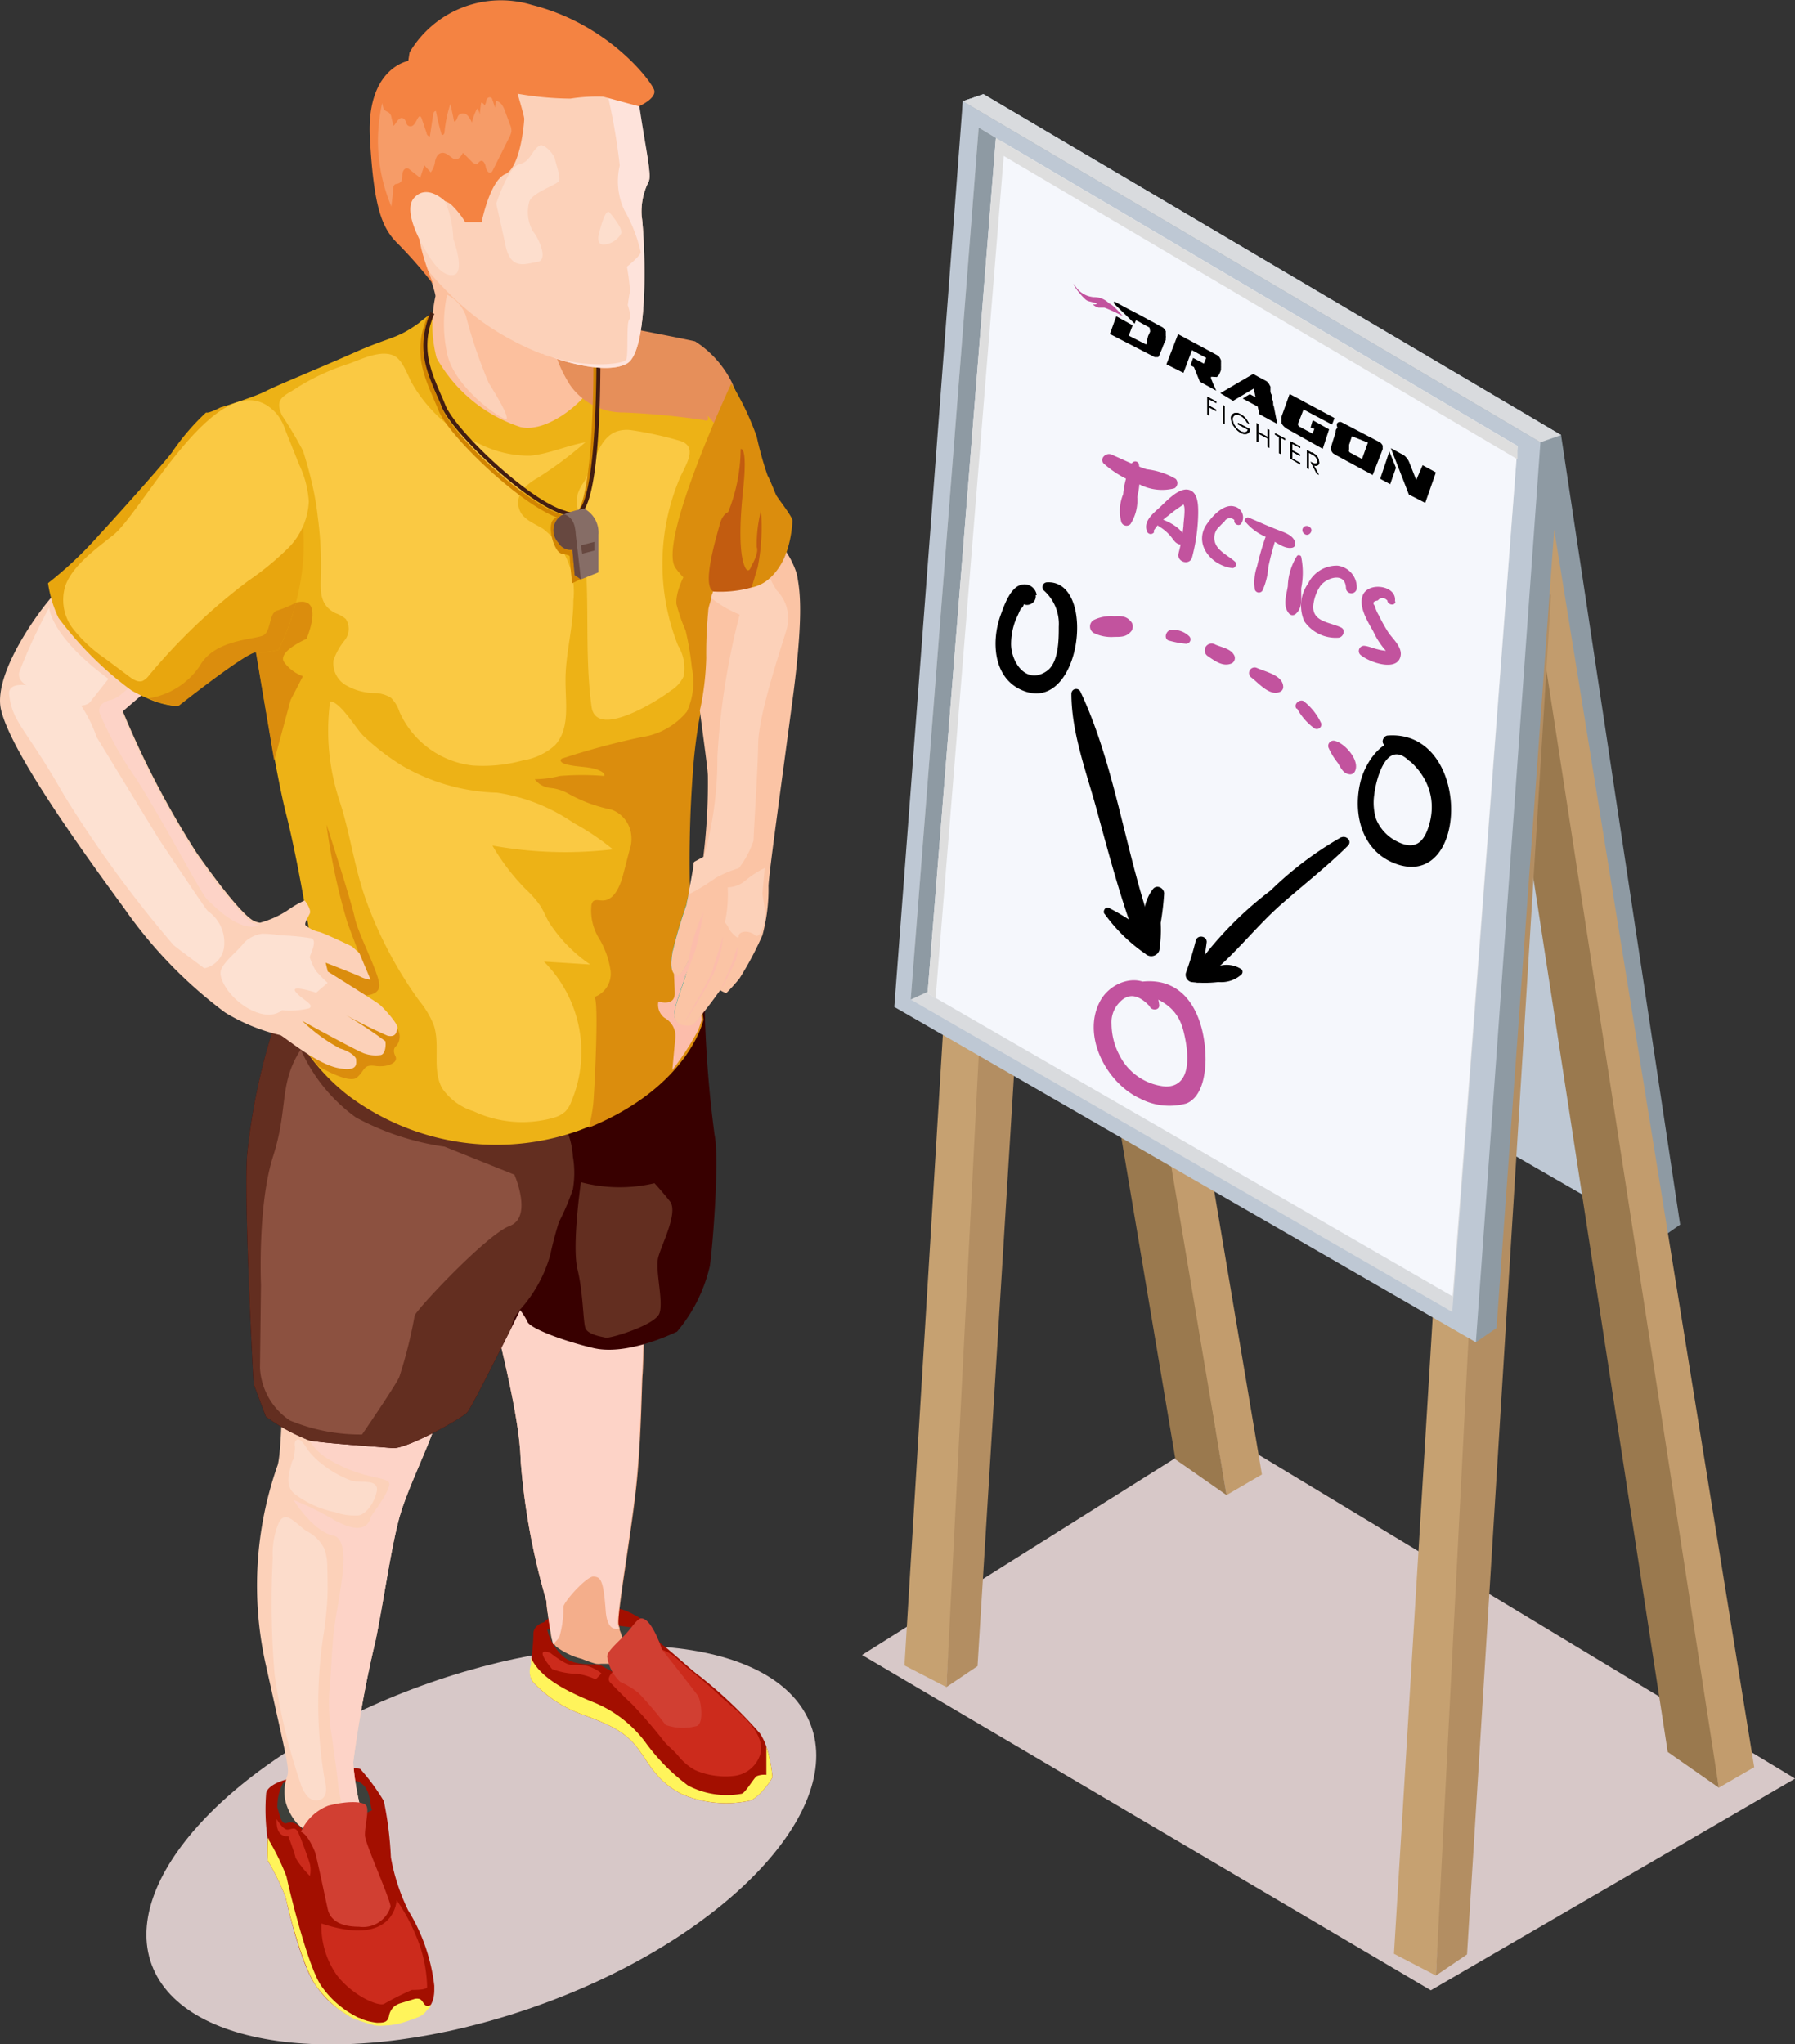 <svg xmlns="http://www.w3.org/2000/svg" viewBox="0 0 109.57 124.8"><rect x="0" y="0" width="109.57" height="124.8" fill="#333333" stroke="none"/><defs><style>.cls-1{isolation:isolate;}.cls-2{fill:#d7c8c8;}.cls-3{fill:#a30f00;}.cls-4{fill:#fff45b;}.cls-5{fill:#cc2b1c;}.cls-6{fill:#3d403b;}.cls-7{fill:#f4ae8b;}.cls-8{fill:#fcd1b9;}.cls-9{fill:#fdd3c7;}.cls-18,.cls-20,.cls-22,.cls-9{mix-blend-mode:multiply;}.cls-10{fill:#fcdccb;}.cls-11{fill:#380000;}.cls-12{fill:#632e20;}.cls-13{fill:#edb216;}.cls-14{fill:#fac943;}.cls-15{fill:#d18400;}.cls-16{fill:#db8d0d;}.cls-17{fill:#fcc09e;}.cls-18{fill:#e68f5a;}.cls-19{fill:#431d11;}.cls-20{fill:#fcbdab;}.cls-21{fill:#fde1d2;}.cls-22{fill:#fee3db;}.cls-23{fill:#f48342;}.cls-24{fill:#f69c68;}.cls-25{fill:#fddbc8;}.cls-26{fill:#e8a60e;}.cls-27{fill:#c25c10;}.cls-28{fill:#8c5140;}.cls-29{fill:#fddecd;}.cls-30{fill:#00a695;}.cls-31{fill:#fbc4a5;}.cls-32{fill:#d13f32;}.cls-33{fill:#8e9aa3;}.cls-34{fill:#bec8d4;}.cls-35{fill:#d7e2f0;}.cls-36{fill:#8fa7b5;}.cls-37{fill:#dedede;}.cls-38{fill:#c29c6d;}.cls-39{fill:#9a794e;}.cls-40{fill:#c6a171;}.cls-41{fill:#b38e62;}.cls-42{fill:#d9dbde;}.cls-43{fill:#f5f7fc;}.cls-44{fill:#c2539e;}.cls-45{fill:#866d66;}.cls-46{fill:#674840;}</style></defs><g class="cls-1"><g id="Layer_1" data-name="Layer 1"><path class="cls-2" d="M9.36,120.19c2.28,5.27,13.08,6.15,24.14,2s18.18-11.84,15.9-17.11-13.08-6.15-24.14-2S7.09,114.92,9.36,120.19Z"></path><path class="cls-3" d="M16.35,113.59a16.07,16.07,0,0,1,1.09,2.23c.12.65,1,4.33,1.89,5.46a5.79,5.79,0,0,0,2.24,1.91h0a3.74,3.74,0,0,0,2,.3c1.85-.2,2.93-.59,2.94-2,0-.09,0-.18,0-.27a11.24,11.24,0,0,0-1.6-4.61,12.25,12.25,0,0,1-1.05-3.22,21.42,21.42,0,0,0-.43-3.44A12.7,12.7,0,0,0,22,108c-.25-.25-4.15.54-4.15.54s-1.42.26-1.6.9a12.53,12.53,0,0,0,.08,2.77A9.38,9.38,0,0,0,16.35,113.59Z"></path><path class="cls-4" d="M21.56,123.22l-.22-.12c-.25-.16-.51-.31-.74-.49a7.28,7.28,0,0,1-1.27-1.33c-.85-1.13-1.77-4.81-1.89-5.46a16.07,16.07,0,0,0-1.09-2.23,9.38,9.38,0,0,1,0-1.36v0h.06a.87.87,0,0,0,0,.1,14.63,14.63,0,0,1,1.08,2.23c.13.65,1.31,5.58,2.15,6.71a5.86,5.86,0,0,0,2.26,1.91c.05,0,.19.08.24.1l.28.09a4,4,0,0,0,.58.11c.39,0,.65,0,.74-.39a1,1,0,0,1,.36-.63,1.21,1.21,0,0,1,.38-.18l.79-.24a.56.56,0,0,1,.36,0c.19.09.24.4.45.42a.44.44,0,0,0,.22-.07c0,.15-.17.24-.25.34a1.2,1.2,0,0,1-.6.44c-.27.1-.55.21-.83.29a4.17,4.17,0,0,1-1.12.19,2.91,2.91,0,0,1-.59,0A13.49,13.49,0,0,1,21.56,123.22Z"></path><path class="cls-5" d="M16.89,111.05s.4.69.69.64.44-.14.59.11.7,1.8.75,2a1.73,1.73,0,0,1,0,.72,5.45,5.45,0,0,1-.88-1.11c0-.15-.44-1.32-.44-1.32S16.82,112.25,16.89,111.05Z"></path><path class="cls-5" d="M19.62,117.42a5.2,5.2,0,0,0,.93,3.14c1,1.3,2.53,1.92,2.88,1.78a17.09,17.09,0,0,1,1.71-.86c.2,0,.92,0,.93-.18a8.33,8.33,0,0,0-.7-3.18A10.85,10.85,0,0,0,24.21,116S24.11,118.92,19.62,117.42Z"></path><path class="cls-6" d="M17.28,108.84a3.13,3.13,0,0,0-.35,1.5c.14.48.21.81.39.93s.19-.09.59,0a1.11,1.11,0,0,1,.63.55s4.33-1.18,4.17-1.35,0-1.38-.89-1.73A8.1,8.1,0,0,0,17.28,108.84Z"></path><path class="cls-3" d="M32.51,102.65a7.62,7.62,0,0,0,3,2c1.5.55,2.59,1,3.36,2s1.16,2.05,2.74,2.87a6.87,6.87,0,0,0,4.08.42c.58-.08,1.45-1.32,1.46-1.47a8.17,8.17,0,0,0-.37-1.84h0a3.38,3.38,0,0,0-.39-.81,27.54,27.54,0,0,0-3.73-3.54c-.27-.16-2-1.75-2.23-1.87s-.7-1.11-.93-1.35a7.48,7.48,0,0,0-1.29-.73s-3.09-1.13-5,.7c0,0-.66.16-.65.72,0,.35-.06,1-.11,1.46,0,.26,0,.44,0,.44A1.15,1.15,0,0,0,32.51,102.65Z"></path><path class="cls-6" d="M33.4,99.49a3.24,3.24,0,0,0,1,1.65c.8.67,2,.35,2.29.53l.71.39a13,13,0,0,0,1.7-1.18c.17-.24-.21-1.49-.21-1.49l-2.53-.32Z"></path><path class="cls-4" d="M32.51,102.65a7.62,7.62,0,0,0,3,2c1.5.55,2.59,1,3.36,2s1.16,2.05,2.74,2.87a6.87,6.87,0,0,0,4.08.42c.58-.08,1.45-1.32,1.46-1.47a8.17,8.17,0,0,0-.37-1.84v1.72a1.18,1.18,0,0,0-.59.08c-.18.12-.68,1-.91,1.07A5.08,5.08,0,0,1,42,109a12.24,12.24,0,0,1-2.64-2.69,7.42,7.42,0,0,0-3-2.34c-1.63-.66-3.38-1.49-3.95-2.78h0c0,.26,0,.44,0,.44A1.15,1.15,0,0,0,32.51,102.65Z"></path><path class="cls-5" d="M37.29,102.75s.64.68,1.28,1.27a30,30,0,0,1,2,2.33c.27.3.58.53.84.85a3.48,3.48,0,0,0,1,.85,4.38,4.38,0,0,0,1.43.37,3.89,3.89,0,0,0,.9,0,1.9,1.9,0,0,0,1.69-1.4c.28-1.42-1.58-2.64-2.44-3.46-.6-.57-1.23-1.1-1.88-1.61s-.95-1-1.77-1.27a2.24,2.24,0,0,0-1.65.43C38.41,101.32,36.69,102.25,37.29,102.75Z"></path><path class="cls-5" d="M33.6,100.91s.89.71,1.25.72a4.24,4.24,0,0,1,1,.07,2.44,2.44,0,0,1,.86.45,4,4,0,0,1-.35.37,3.91,3.91,0,0,0-1.13-.34,4.4,4.4,0,0,1-1.53-.29C33.62,101.79,32.51,100.5,33.6,100.91Z"></path><path class="cls-7" d="M29.28,76.47c.24,1.94,2.43,9.17,2.5,12.67a41.39,41.39,0,0,0,1.57,8.58c0,.39.09.78.14,1.17s.09.57.14.86a1.19,1.19,0,0,0,.32.77,4.38,4.38,0,0,0,1.57.75,7.33,7.33,0,0,0,.86.3,1,1,0,0,0,.3,0c.16,0,.32,0,.47,0a1,1,0,0,0,.53-.11.69.69,0,0,0,.38-.52,2.92,2.92,0,0,0-.23-1.42.5.5,0,0,1,0-.13,1.16,1.16,0,0,1-.07-.24c-.1-.58.79-5.62,1.09-8.46s.33-6.32.38-6.81.16-5.34.16-5.34a26.86,26.86,0,0,0-2-6.12A3.7,3.7,0,0,0,36.2,71c-1.93-1.19-6.68,4.25-6.91,5.07A1.27,1.27,0,0,0,29.28,76.47Z"></path><path class="cls-8" d="M16.21,101.56c1.36,6.1,1.44,6.35,1.34,6.82a2.87,2.87,0,0,0-.13,1.55c.17.75,1,2.38,2.36,1.75a10.51,10.51,0,0,0,1.08-.59,8.75,8.75,0,0,0,1.12-.84,16.43,16.43,0,0,1-.42-2.66,74,74,0,0,1,1.37-7.46c.46-2.22.89-5.35,1.41-7.35s2.23-5.23,2.33-6.31a50.38,50.38,0,0,0-.5-5.21c-.22-1.72-.42-3.18-.42-3.18L17.3,80.19s0,8.53-.38,9.33A22.1,22.1,0,0,0,16.21,101.56Z"></path><path class="cls-9" d="M29.28,76.47c.24,1.94,2.43,9.17,2.5,12.67a41.39,41.39,0,0,0,1.57,8.58,25.55,25.55,0,0,0,.41,2.67l.37-.41a6.15,6.15,0,0,0,.26-1.88c0-.3,1.43-1.9,1.85-1.86s.59.18.73,2.05c.07,1.08.48,1.22.82,1.13a1.16,1.16,0,0,1-.07-.24c-.1-.58.79-5.62,1.09-8.46s.33-6.32.38-6.81.16-5.34.16-5.34a26.86,26.86,0,0,0-2-6.12C35.05,71.48,31.61,72.79,29.28,76.47Z"></path><path class="cls-9" d="M20.42,92.8a18.25,18.25,0,0,0-2.5-1.23s1.16,1.89,2.41,2.17.3,3.77.06,5.76c-.15,1.25-.16,2.53-.29,3.8a12.51,12.51,0,0,0,.18,2.86c.12.93.27,1.86.36,2.79,0,.29.46,2,.22,2.14a8.75,8.75,0,0,0,1.12-.84,16.43,16.43,0,0,1-.42-2.66,74,74,0,0,1,1.37-7.46c.46-2.22.89-5.35,1.41-7.35s2.23-5.23,2.33-6.31a50.38,50.38,0,0,0-.5-5.21c-.51-.57-.85-.92-.85-.92l-7.14,2.94s-.62,4.19,1.69,5.68,4,1.1,3.89,1.7-1,1.69-1.1,1.91S22.38,93.88,20.42,92.8Z"></path><path class="cls-10" d="M20,97c0,.78-.09,1.56-.18,2.35a27.65,27.65,0,0,0,0,9.3c.1.4.18.91-.16,1.16a.71.71,0,0,1-.87-.13,2.1,2.1,0,0,1-.45-.83,35.27,35.27,0,0,1-1.58-6.66,52.39,52.39,0,0,1-.11-7.09A4.89,4.89,0,0,1,17,93c.08-.16.19-.34.38-.38.35-.09,1,.66,1.36.86a2.4,2.4,0,0,1,1.07,1.09,3.38,3.38,0,0,1,.17,1.1Q20,96.31,20,97Z"></path><path class="cls-11" d="M15.08,70.54c-.19,3.21.4,13.94.4,13.94l.75,2a11.8,11.8,0,0,0,2.65,1.45c.87.18,4.24.39,5.08.47s4.27-1.83,4.56-2.18,1.83-3.44,2.69-5.15l.54-1.09a3.47,3.47,0,0,1,.45.72c.19.38,2,1.11,4,1.59s4.7-.8,5.13-1a9.57,9.57,0,0,0,2-4c.19-1.28.59-6.58.29-8A72,72,0,0,1,43,60.73s-24.61-1.68-25.42-.22a11.55,11.55,0,0,0-.49,1.09A38.07,38.07,0,0,0,15.08,70.54Z"></path><path class="cls-12" d="M35.46,72.17s-.56,3.87-.21,5.31.34,3.16.48,3.58,1,.54,1.25.6,3-.76,3.27-1.48-.27-2.63-.07-3.42,1.25-2.75.71-3.43-.94-1.1-.94-1.1A9.26,9.26,0,0,1,35.46,72.17Z"></path><path class="cls-10" d="M17.91,89.08a3.66,3.66,0,0,0,.1-.75.63.63,0,0,1,0-.31c.25-.49.69.38.82.54a4.46,4.46,0,0,0,.85.83,6.36,6.36,0,0,0,1.78,1c.5.16,1.73-.15,1.53.69-.11.52-.53,1.3-1.09,1.43a3.64,3.64,0,0,1-1.46-.2,6.08,6.08,0,0,1-2.43-1.09c-.65-.51-.37-1.3-.18-2Z"></path><path class="cls-12" d="M15.08,70.54c-.19,3.21.4,13.94.4,13.94l.75,2a11.8,11.8,0,0,0,2.65,1.45c.87.18,4.24.39,5.08.47s4.27-1.83,4.56-2.18,1.83-3.44,2.69-5.15a2.29,2.29,0,0,1,.54-1.13,8.32,8.32,0,0,0,1.84-3.34,20.9,20.9,0,0,1,.53-2,14.76,14.76,0,0,0,.85-2,5.9,5.9,0,0,0,0-2,4.91,4.91,0,0,0-.5-1.88A4.66,4.66,0,0,0,32,67L22,62.86a17.55,17.55,0,0,0-2.64-.92,17.41,17.41,0,0,0-2.28-.34A38.07,38.07,0,0,0,15.08,70.54Z"></path><path class="cls-8" d="M33.79,25.49s-.26-1.37-.07-1.66a3.87,3.87,0,0,0,.1-1.45l-.21-1.95,3-.39-.16,1.75-.15,1.46A3.27,3.27,0,0,1,33.79,25.49Z"></path><path class="cls-13" d="M13.49,24.87l1.77,12.47s1.4,9.17,2.19,12.29,1.46,7.43,1.46,7.43-1.39,4.89-1.06,5.7a12.28,12.28,0,0,0,3.41,4.12A15.07,15.07,0,0,0,35.38,69l.46-.18c6.16-2.53,7-6.59,7-6.59s-.6-4.39-.78-6.52a73.53,73.53,0,0,1,.15-8.8A30.91,30.91,0,0,1,42.86,43a19.07,19.07,0,0,0,.34-2.92,27,27,0,0,1,.11-2.84c.26-1.41.76-2.71,1-4.11,0-.22.06-.46.08-.69.18-2,.85-4,.88-6h0a6.25,6.25,0,0,0,0-1s0,0,0,0a1.5,1.5,0,0,0,0-.2,5.48,5.48,0,0,0-.55-1.76,6.28,6.28,0,0,0-2.27-2.56c-.37-.1-4.46-.89-4.46-.89l-3.55-.47-7-.94a5.64,5.64,0,0,0-1.87,1.1c-1.38,1-1.7.81-3.93,1.8s-4.73,2-5.4,2.35S13.49,24.87,13.49,24.87Z"></path><path class="cls-14" d="M35.62,29.46a2.64,2.64,0,0,0-.36.71,2.92,2.92,0,0,0,.1,1.34c.83,3.8.22,7.78.75,11.64.28,2,4.06-.38,4.85-1a2,2,0,0,0,.77-.86,2.66,2.66,0,0,0-.34-1.88,13.48,13.48,0,0,1,.08-10.16c.3-.75,1.25-2,0-2.35a21.87,21.87,0,0,0-3-.65C36.54,26.08,36.44,28.16,35.62,29.46Z"></path><path class="cls-14" d="M19.14,29.93c-.17-.81-.39-1.61-.64-2.4a23.07,23.07,0,0,0-1.28-2.16c-.52-1.11.19-1.2,1-1.76a13.92,13.92,0,0,1,3.09-1.41c.77-.28,2.05-.92,2.83-.43.46.28.76,1.17,1,1.61a8.87,8.87,0,0,0,4.2,3.75,6.72,6.72,0,0,0,3,.69c1.11-.09,2.27-.62,3.39-.82a22.85,22.85,0,0,1-2.92,2.18c-.67.37-1.44,1.06-1.1,1.94.22.6.91.83,1.45,1.17A4.88,4.88,0,0,1,35,36.66c0,1.66-.5,3.29-.48,4.94,0,1.36.28,2.91-.65,3.9a3.81,3.81,0,0,1-1.95.92,9.19,9.19,0,0,1-3.08.31,5.58,5.58,0,0,1-4.45-3.26,2.18,2.18,0,0,0-.52-.87,1.92,1.92,0,0,0-1.06-.29,3.61,3.61,0,0,1-1.71-.49,1.54,1.54,0,0,1-.74-1.52,4,4,0,0,1,.68-1.21,1.12,1.12,0,0,0,.07-1.3,1.84,1.84,0,0,0-.61-.35c-1-.48-.94-1.35-.91-2.3a22.37,22.37,0,0,0-.19-3.57C19.34,31,19.25,30.47,19.14,29.93Z"></path><path class="cls-15" d="M34.29,31.58a.5.5,0,0,0-.64.4c-.14.55.23,1.74.64,1.82s.5.11.49.2.13,1.6.16,1.6,1-.5,1-.5Z"></path><path class="cls-16" d="M19.93,50.33a37.86,37.86,0,0,0,1.28,6c.73,2,1.17,3,1.17,3l-2.24-1.19a1.1,1.1,0,0,0-.95.32c-.34.41.71,2,1,2.6S18,60.89,18,60.89s-1.22,1.14-.59,1.68a21.32,21.32,0,0,1,2,2.5s1.89,1.15,2.39.7.37-.8,1.1-.7,1.45-.18,1.23-.61.06-.61.06-.61a.88.88,0,0,0,.09-1,15.1,15.1,0,0,0-2.39-2.08s1.21.13,1.26-.57-1.25-3.06-1.5-4.2S19.93,50.33,19.93,50.33Z"></path><path class="cls-17" d="M36.61,19.44s-.26,3-.36,3.81-2.65,3.24-4.48,2.82a9.14,9.14,0,0,1-5.12-4.22,8.08,8.08,0,0,1-.07-3.77c0-.28-.79-2.51-.79-2.51s-3.1-5.89.49-5.24,5.12-.17,6.91,2.4A39.25,39.25,0,0,1,36.61,19.44Z"></path><path class="cls-8" d="M.06,43.32C.64,45.8,4.6,51.38,7.59,55.46a27.63,27.63,0,0,0,6.15,6.35,11.39,11.39,0,0,0,3.37,1.38c.19.06,2.14,1.71,3.48,2s1.14-.33,1.15-.5-.37-.51-1-.69a10.43,10.43,0,0,1-2.29-1.68c.2.11,3.49,1.92,3.82,2a2.07,2.07,0,0,0,.92.09c.34,0,.38-.64.33-.85a27.33,27.33,0,0,0-3.12-2,32.19,32.19,0,0,0,3.26,1.67c.54.11.54-.26.6-.48s-.83-1.22-1.11-1.44-3.14-2-3.14-2l-.13-.54s1.94.75,2.15.87a2,2,0,0,0,.59.17l-.68-1.62-.45-.41s-1.61-.78-2-.89a1.82,1.82,0,0,1-.84-.41c-.08-.12.14-.46.26-.71s-.31-.8-.31-.8a5.89,5.89,0,0,0-1.07.62,6,6,0,0,1-1.66.74h0a1.3,1.3,0,0,1-.42-.14c-.23-.12-1.09-.78-3.43-4.1a54.9,54.9,0,0,1-4.56-8.76L10,41.27l1-.87S4,35.87,3.62,36-.51,40.83.06,43.32Z"></path><path class="cls-9" d="M6.09,43.55a20.92,20.92,0,0,0,2.17,3.91c1.83,2.85,4,7.12,4.43,7.5s1.94,2,3.15,1.52a1.3,1.3,0,0,1-.42-.14c-.23-.12-1.09-.78-3.43-4.1a54.9,54.9,0,0,1-4.56-8.76L10,41.27l-1.08-.64s-1.24,1.89-2.16,2.1S6.09,43.55,6.09,43.55Z"></path><path class="cls-16" d="M18.71,39s-1.82.79-1.36,1.43a2.45,2.45,0,0,0,1.14.85l-.75,1.45-1,3.71-1.31-7.74a20.92,20.92,0,0,1,2.62-1.91C19.87,36.32,18.71,39,18.71,39Z"></path><path class="cls-18" d="M34.78,23.48a3.93,3.93,0,0,0,3.3,1.7,45.57,45.57,0,0,1,4.91.47c.58.16-.19-.76.58.16s-.08,2.39.06,3.18a14.93,14.93,0,0,0,.82,2.31s-.07-3.52.37-4a1.54,1.54,0,0,0,.45-.9h0s.14-.12,0-1c0,0,0,0,0,0a18.35,18.35,0,0,0-.57-2,6.28,6.28,0,0,0-2.27-2.56c-.37-.1-4.46-.89-4.46-.89l-3.55-.47C33.61,20.25,33.54,21.47,34.78,23.48Z"></path><path class="cls-15" d="M34.74,31.74a1.86,1.86,0,0,1-.49-.07c-2.25-.63-6.82-5-7.46-6.57l-.28-.66c-.67-1.56-1.31-3-.42-5.13l.24.1c-.85,2-.27,3.36.41,4.93.09.22.19.44.28.67.62,1.51,5.1,5.8,7.3,6.41a.91.91,0,0,0,.78,0c1.08-.8,1.17-7.94,1.11-10.62h.25c0,.39.2,9.78-1.21,10.82A.81.81,0,0,1,34.74,31.74Z"></path><path class="cls-19" d="M34.93,31.5a1.85,1.85,0,0,1-.49-.08c-2.26-.63-6.83-5-7.47-6.56-.09-.23-.18-.45-.28-.66-.67-1.56-1.3-3-.41-5.14l.23.1c-.85,2-.27,3.36.41,4.94.1.21.19.44.28.66.63,1.52,5.1,5.81,7.3,6.42a.91.91,0,0,0,.78,0c1.08-.81,1.17-7.94,1.11-10.62h.25c0,.4.2,9.78-1.21,10.83A.8.8,0,0,1,34.93,31.5Z"></path><path class="cls-14" d="M20.15,42.82c.61,0,1.59,1.66,2,2.07a14.27,14.27,0,0,0,2.39,1.85,12.19,12.19,0,0,0,5.8,1.65A11.15,11.15,0,0,1,35,50.23a15.63,15.63,0,0,1,2.41,1.62,24.85,24.85,0,0,1-7.35-.23,13.24,13.24,0,0,0,2,2.63,6.57,6.57,0,0,1,.89,1c.21.31.35.67.53,1a9,9,0,0,0,2.55,2.63l-2.83-.18a7.8,7.8,0,0,1,1.67,8.56,1.68,1.68,0,0,1-.37.6,1.75,1.75,0,0,1-.59.34,7,7,0,0,1-5-.36A3.62,3.62,0,0,1,27,66.45c-.65-1.14-.11-2.62-.52-3.86a5.54,5.54,0,0,0-.9-1.51,24.94,24.94,0,0,1-3.19-6c-.77-2.08-1-4.2-1.7-6.3A13.63,13.63,0,0,1,20.15,42.82Z"></path><path class="cls-16" d="M38.54,51.08a2,2,0,0,1-.11.81L38,53.54c-.2.67-.57,1.47-1.26,1.43-.18,0-.39-.07-.53.05a.48.48,0,0,0-.11.24,3.26,3.26,0,0,0,.45,2,5.22,5.22,0,0,1,.72,2,1.51,1.51,0,0,1-1,1.61c.32,0,0,6-.06,6.54s-.16,1-.27,1.43c6.16-2.53,7-6.59,7-6.59s-.6-4.39-.78-6.52a73.53,73.53,0,0,1,.15-8.8A30.91,30.91,0,0,1,42.86,43a19.07,19.07,0,0,0,.34-2.92,27,27,0,0,1,.11-2.84c.26-1.41.76-2.71,1-4.11-.19-.37-.35-.79-.73-.71-.22,0-.36.26-.48.45-.59,1-1.89,2.78-1.81,4a10.38,10.38,0,0,0,.56,1.62,17.19,17.19,0,0,1,.38,2.26,4.32,4.32,0,0,1-.3,2.69A4.39,4.39,0,0,1,39.16,45a46,46,0,0,0-4.8,1.29c-.06,0-.13.06-.14.12s.08.15.17.19c.75.28,1.65.13,2.3.49.11.06.24.16.19.28a16.35,16.35,0,0,0-2.71,0,6.55,6.55,0,0,1-1.53.2,1.38,1.38,0,0,0,.93.53,2.78,2.78,0,0,1,1.07.32,9,9,0,0,0,2.67,1A1.85,1.85,0,0,1,38.54,51.08Z"></path><path class="cls-20" d="M41.05,58.08s.12,1.66.14,2.53-1,.53-1,.53a1,1,0,0,0,.38,1,1.28,1.28,0,0,1,.64,1.37c-.07.72-.17,1.81-.17,1.81a17.48,17.48,0,0,0,1.59-2.45l.21-.62-.41-3.11S45,51.23,41.05,58.08Z"></path><path class="cls-21" d="M16,57a6.62,6.62,0,0,1,1.11.1,13.63,13.63,0,0,1,1.91.18c.37.17-.1,1-.11,1.16a4.24,4.24,0,0,0,.36.81A8.08,8.08,0,0,0,20,60l-.7.6s-1.63-.53-1.25-.05,1.18.77.83,1a5,5,0,0,1-1.67.12s-.59.61-1.85,0-2.06-1.9-1.87-2.45,1.09-1.22,1.38-1.64A1.9,1.9,0,0,1,16,57Z"></path><path class="cls-21" d="M6.62,41.44,5.48,42.88s-.53.59-2.22-.21-2.18-1-2.09-1.63A33.43,33.43,0,0,1,3,37.09S3.07,38.84,6.62,41.44Z"></path><path class="cls-21" d="M.56,42.41c.2,1.74,1,2,3.36,6.15a72.28,72.28,0,0,0,6.67,9.13c.05.06,1.88,1.42,1.88,1.42a1.52,1.52,0,0,0,1.22-1.49,2.32,2.32,0,0,0-1-2c-.13-.1-3-4.41-3-4.41L5.9,45a8.54,8.54,0,0,0-1.06-2.09C4.17,42.46.4,41,.56,42.41Z"></path><path class="cls-8" d="M39.59,11.1a4,4,0,0,0-.42,2.11c.13.69.59,8.22-.93,9-.9.48-2.73.24-4.67-.45a3.29,3.29,0,0,1-.44-.16l-.08,0a17,17,0,0,1-3.42-1.82c-3-2.07-8.24-7.86-6.14-12.49s3.79-5.53,7.4-5.07a19.16,19.16,0,0,1,6,1.79l.34.19s1.44.16,1.8,2.57S39.8,10.7,39.59,11.1Z"></path><path class="cls-22" d="M39.59,11.1a4,4,0,0,0-.42,2.11c.13.69.59,8.22-.93,9-.9.48-2.73.24-4.67-.45,2.21.73,4.53.49,4.66.18s0-2.17.17-2.41-.08-.9-.08-.9.08-.62.14-.84a13.35,13.35,0,0,0-.19-1.51s.84-.66.84-.89a9.12,9.12,0,0,0-1-2.56,4.17,4.17,0,0,1-.28-2.73,37,37,0,0,0-1-5.35,5.14,5.14,0,0,1,.1-.76l.34.19s1.44.16,1.8,2.57S39.8,10.7,39.59,11.1Z"></path><path class="cls-22" d="M33.13,21.63l.44.16A3.29,3.29,0,0,1,33.13,21.63Z"></path><path class="cls-23" d="M31.59,5.72a19.47,19.47,0,0,0,3.23.3,10.4,10.4,0,0,1,2-.12L39,6.49s1.1-.48.93-1-2.75-4-7.46-5.19A6.48,6.48,0,0,0,25,3.2l-.08.52s-2.58.43-2.34,4.72.74,5.51,1.74,6.47a27.32,27.32,0,0,1,2.14,2.46s-1.38-3.17-.78-4.26,1.38-1,1.85-.63a5.37,5.37,0,0,1,.87,1.08l1,0s.5-2.52,1.44-2.93S32,7.46,32,7.26,31.59,5.72,31.59,5.72Z"></path><path class="cls-24" d="M23.07,8.75a10.71,10.71,0,0,1,.26-2.46c.08.36.05.41.37.56a.44.44,0,0,1,.19.3,4.58,4.58,0,0,0,.14.53c.15-.14.31-.57.57-.46s.11.47.45.49.44-.73.62-.59a.24.24,0,0,1,.07.12l.3.88c0,.1.1.21.2.2L26.44,7c0-.1.07-.23.17-.22a13,13,0,0,0,.33,1.37s0,.08.06.09.12-.07.13-.14a8.09,8.09,0,0,1,.36-1.76c.08.36.16.72.23,1.08.17,0,.17-.28.29-.4a.37.37,0,0,1,.5,0,1.2,1.2,0,0,1,.29.47,4.07,4.07,0,0,1,.32-.86.66.66,0,0,1,.17.39c0-.25.05-.5.08-.75a.21.21,0,0,1,.2.19.77.77,0,0,0,.12-.33c0-.11.15-.23.26-.18s.09.09.11.15a3.68,3.68,0,0,1,.15.47l.08-.41c.31.06.46.39.56.68s.19.5.28.76a.93.93,0,0,1,.09.4,1.12,1.12,0,0,1-.14.4l-1,2a.27.27,0,0,1-.09.12c-.16.11-.31-.15-.34-.34s-.18-.45-.34-.34-.09.12-.15.16-.26,0-.36-.13l-.54-.54c-.1.18-.23.39-.44.4s-.48-.39-.78-.4-.42.26-.48.5a1.36,1.36,0,0,1-.27.69l-.39-.43c-.08.26-.17.52-.25.77l-.63-.5a.4.4,0,0,0-.17-.09c-.18,0-.28.2-.29.38s0,.4-.15.5-.24.05-.32.12a.38.38,0,0,0-.1.27c0,.36-.07.72-.1,1.07A10.49,10.49,0,0,1,23.07,8.75Z"></path><path class="cls-25" d="M27.16,12.28s-1.1-1.11-1.9-.18.9,3.49.9,3.49.74,1.33,1.51,1.2,0-2.2,0-2.2A6.31,6.31,0,0,0,27.16,12.28Z"></path><path class="cls-26" d="M2.93,35.6a7.45,7.45,0,0,0,.64,2.12A21.39,21.39,0,0,0,8,42.13a8.71,8.71,0,0,0,1,.5h0a5.3,5.3,0,0,0,1.54.45l.31,0s4.15-3.29,4.72-3.26A5,5,0,0,0,17,39.67a14.3,14.3,0,0,0,1.06-2.87,14.31,14.31,0,0,0,.47-3A17,17,0,0,0,17,26.19a3.59,3.59,0,0,0-3.54-1.32s-.71.38-.88.31a14.06,14.06,0,0,0-2.06,2.4c-.08.18-2.73,3.19-4.5,5.11A23.52,23.52,0,0,1,2.93,35.6Z"></path><path class="cls-14" d="M4,35.73c.46-1.24,1.92-2.27,2.93-3.08,1.84-1.49,6.65-11,9.93-7.42a3,3,0,0,1,.55,1l.85,2.13a6.15,6.15,0,0,1,.59,2.25,4.29,4.29,0,0,1-1.24,2.83,17.48,17.48,0,0,1-2.43,2,36.08,36.08,0,0,0-6.1,5.81,1.07,1.07,0,0,1-.38.32c-.29.1-.59-.1-.84-.29L6.4,40.19a8.76,8.76,0,0,1-2-1.88A2.89,2.89,0,0,1,4,35.73Z"></path><path class="cls-16" d="M9.07,42.63h0a5.3,5.3,0,0,0,1.54.45l.31,0s4.15-3.29,4.72-3.26A5,5,0,0,0,17,39.67a14.3,14.3,0,0,0,1.06-2.87,8.82,8.82,0,0,1-1.09.46c-.57.09-.4,1.22-.87,1.51s-3,.22-3.91,1.89A4.65,4.65,0,0,1,9.07,42.63Z"></path><path class="cls-16" d="M44.64,23.41a17,17,0,0,1,1.55,3.24,21.17,21.17,0,0,0,.67,2.4c.08.09.44,1,.51,1.16s1,1.32,1,1.57-.16,3.58-2.45,4.12-3.54.34-4.68-1.22S44.64,23.41,44.64,23.41Z"></path><path class="cls-27" d="M45.21,27.42s.44-.28.15,2.48-.15,4.08.09,4.66.41,0,.41,0,.48-.78.33-1.17a8.53,8.53,0,0,1,.26-2.22,12.5,12.5,0,0,1-.2,3.46l-.37,1.23s-1.58.6-2.33.25.21-3.42.38-4.08.52-.77.52-.77A10.47,10.47,0,0,0,45.21,27.42Z"></path><path class="cls-28" d="M18.36,64.07a10.28,10.28,0,0,0,3.37,4.15A16.19,16.19,0,0,0,27.14,70l4.26,1.71s1.14,2.59-.29,3.13-5.77,5.19-5.8,5.48a28.07,28.07,0,0,1-.94,3.75c-.28.6-2.27,3.5-2.27,3.5a11.22,11.22,0,0,1-4.41-.86,4.13,4.13,0,0,1-1.82-3.18l.06-5.09s-.21-4.89.74-7.85S17,66.17,18.36,64.07Z"></path><path class="cls-8" d="M28.44,19.28a28.47,28.47,0,0,0,1.4,4.11c.52.83,1.21,2,1.08,2.18s-3.19-1.84-3.63-4a8.45,8.45,0,0,1,0-3.58A2.36,2.36,0,0,1,28.44,19.28Z"></path><path class="cls-29" d="M32.94,8.89c.27-.15.87.52.93.81s.37,1.12.25,1.35-1.65.72-1.81,1.26a2.38,2.38,0,0,0,.22,1.81c.3.33,1,1.76.27,1.87s-1.61.54-1.94-1-.57-2.56-.57-2.56.74-2.27,1.42-2.41S32.46,9.15,32.94,8.89Z"></path><path class="cls-29" d="M37.23,13s.86,1,.68,1.27a1.32,1.32,0,0,1-1.06.66c-.48,0-.3-.61-.3-.61S36.94,12.58,37.23,13Z"></path><path class="cls-30" d="M42.81,61.93a2.39,2.39,0,0,1-.58.61,1.07,1.07,0,0,1-.51,0,.61.61,0,0,1-.55-.73c.06-.67.66-2,.77-2.63l.12-.66s-.47,1.05-.68,1-.54-.16-.33-1.42a27.85,27.85,0,0,1,.86-2.92c0-.13.07-.34.11-.56,0,.42,0,.8,0,1.11C42.23,57.52,42.68,60.91,42.81,61.93Z"></path><path class="cls-31" d="M48.43,42.33c-.69,5.25-1.5,11-1.52,11.76a10.81,10.81,0,0,1-.37,3,19.69,19.69,0,0,1-1.4,2.64,11,11,0,0,1-.81.9,2.57,2.57,0,0,1-.37-.18s-.63.89-1.15,1.52a2.39,2.39,0,0,1-.58.61,1.07,1.07,0,0,1-.51,0,.61.61,0,0,1-.55-.73c.06-.67.66-2,.77-2.63l.12-.66s-.47,1.05-.68,1-.54-.16-.33-1.42a27.85,27.85,0,0,1,.86-2.92c0-.13.07-.33.1-.54h0v0c.13-.66.32-1.51.32-1.55s0-.48,0-.48h0a.93.93,0,0,0,.61-.33l0-.07a36.75,36.75,0,0,0,.27-4.88c0-.36-.26-2.19-.49-4l.06-.26a17.3,17.3,0,0,0,.33-2.93,26.86,26.86,0,0,1,.12-2.84c0-.23.09-.45.15-.67a4.18,4.18,0,0,1,.09-.41,7.08,7.08,0,0,0,2.34-.24A2.4,2.4,0,0,0,47,35.29a3.74,3.74,0,0,0,1-1.59,5.22,5.22,0,0,1,.65,1.38C48.78,35.9,49.1,37.08,48.43,42.33Z"></path><path class="cls-8" d="M48,38.47c-.33,1.13-1.69,5.1-1.72,6.94S46,50.75,46,51.31A5.86,5.86,0,0,1,45.1,53a7.06,7.06,0,0,0-1.44.61,12.6,12.6,0,0,1-1.64,1h0l.36-2h0l.61-.33,0-.07a21.93,21.93,0,0,0,.8-6,44.41,44.41,0,0,1,1.36-8.69,7,7,0,0,1-1.72-1,4.18,4.18,0,0,1,.09-.41,7.08,7.08,0,0,0,2.34-.24A2.4,2.4,0,0,0,47,35.29a6,6,0,0,0,.42.76A2.42,2.42,0,0,1,48,38.47Z"></path><path class="cls-20" d="M45,57.82s-.37,1.16-.54,1.51S44,60.41,44,60.41a16.71,16.71,0,0,0,.78-1.5A1.92,1.92,0,0,0,45,57.82Z"></path><path class="cls-20" d="M44.14,57.16a7.13,7.13,0,0,1-.61,2.34,30.71,30.71,0,0,1-1.81,3s1.61-2.73,1.74-3.17S44.14,57.16,44.14,57.16Z"></path><path class="cls-20" d="M42.94,55.68s-.22,1.29-.4,2a15.39,15.39,0,0,1-.76,2l.28-1.24A11.67,11.67,0,0,1,42.94,55.68Z"></path><path class="cls-8" d="M44.42,54.17a1.73,1.73,0,0,0,1.06-.4,5.68,5.68,0,0,1,1.2-.78l-.14,1.55s.12.84.18,1.14-.27,1.73-.63,1.41-1-.26-1,.06-.63-.43-.62-.5-.22-.34-.22-.34A8.21,8.21,0,0,0,44.42,54.17Z"></path><path class="cls-32" d="M37.07,101.17a2.6,2.6,0,0,0,.8,1.51,4.81,4.81,0,0,1,1.13.69,22.79,22.79,0,0,1,1.63,1.93,3.2,3.2,0,0,0,1.92.06c.44-.21.23-1.57.06-1.83s-2.2-2.83-2.2-2.83-.62-1.92-1.26-1.9c-.26,0-.59.58-1,1C37.62,100.35,37,100.87,37.07,101.17Z"></path><path class="cls-32" d="M18.37,111.83a3,3,0,0,1,1.67-1.6c1.1-.29,2.13-.29,2.32,0s-.12,1.32-.08,1.85,1.57,3.92,1.56,4.32a1.76,1.76,0,0,1-1.93,1.22c-1.3,0-1.78-.53-1.9-1.06s-.68-3.23-.79-3.52S18.73,111.94,18.37,111.83Z"></path><polygon class="cls-2" points="52.62 101.03 87.34 121.5 109.57 108.58 109.4 108.47 74.4 87.34 52.62 101.03"></polygon><polygon class="cls-33" points="102.56 74.76 95.29 26.56 60.03 5.75 58.77 6.18 67.77 53.81 101.3 75.64 102.56 74.76"></polygon><polygon class="cls-34" points="101.3 75.64 94.03 27 58.77 6.18 65.81 55.17 101.3 75.64"></polygon><polygon class="cls-35" points="94.03 27 95.29 26.56 60.03 5.75 58.77 6.18 94.03 27"></polygon><polygon class="cls-36" points="66.8 54.71 68.28 54.03 61.24 8.69 59.74 7.79 66.8 54.71"></polygon><polygon class="cls-37" points="67.84 54.34 68.32 54.62 61.27 9.52 92.63 28.04 92.63 27.23 60.79 8.43 67.84 54.34"></polygon><polygon class="cls-38" points="104.92 109.13 92.02 34.7 94.87 32.34 107.08 107.88 104.92 109.13"></polygon><polygon class="cls-38" points="74.87 91.27 61.97 16.83 64.62 16.3 77.03 90.01 74.87 91.27"></polygon><polygon class="cls-39" points="101.8 106.95 90.69 34.67 93.35 34.13 104.92 109.13 101.8 106.95"></polygon><polygon class="cls-39" points="71.75 89.09 59.81 18.09 62.47 17.55 74.87 91.27 71.75 89.09"></polygon><polygon class="cls-40" points="87.65 120.6 85.09 119.27 90.07 37.45 92.77 37.59 87.65 120.6"></polygon><polygon class="cls-40" points="57.77 102.99 55.21 101.67 60.19 19.84 62.89 19.99 57.77 102.99"></polygon><polygon class="cls-41" points="89.55 119.31 87.65 120.6 91.97 36.16 94.68 36.31 89.55 119.31"></polygon><polygon class="cls-41" points="59.67 101.71 57.77 102.99 62.09 18.56 64.79 18.7 59.67 101.71"></polygon><polygon class="cls-33" points="91.35 81.07 95.29 26.56 60.03 5.75 58.77 6.18 56.56 60.11 90.09 81.94 91.35 81.07"></polygon><polygon class="cls-34" points="90.09 81.94 94.03 27 58.77 6.18 54.59 61.47 90.09 81.94"></polygon><polygon class="cls-42" points="88.65 80.09 55.59 61.02 59.74 7.79 92.63 27.23 88.65 80.09"></polygon><polygon class="cls-42" points="94.03 27 95.29 26.56 60.03 5.75 58.77 6.18 94.03 27"></polygon><polygon class="cls-33" points="55.59 61.02 57.07 60.34 61.24 8.69 59.74 7.79 55.59 61.02"></polygon><polygon class="cls-43" points="88.67 79.14 56.62 60.64 60.79 8.43 92.63 27.23 88.67 79.14"></polygon><polygon class="cls-37" points="56.62 60.64 57.11 60.93 61.27 9.52 92.63 28.04 92.63 27.23 60.79 8.43 56.62 60.64"></polygon><path d="M63.28,36.33a.75.75,0,0,0-.94-.63c-.69.17-1.06,1.31-1.27,1.88-.56,1.57-.45,3.81,1.33,4.56C66,43.67,67,35.38,63.91,35.55a.29.29,0,0,0-.2.49,2.73,2.73,0,0,1,.92,2.22c0,.78,0,2.2-.74,2.71-1.21.83-2.13-.47-2.17-1.59A4.09,4.09,0,0,1,62,37.84l.3-.66c.25-.21.27-.41,0-.59.11.6,1,.34.92-.26Z"></path><path d="M86.55,45.83c-1.57-1.67-3.19.44-3.53,2-.46,2.06.22,4.38,2.49,5,4.21,1.09,4.22-8.27-.78-7.93-.29,0-.48.46-.17.61,1.94.85,3.32,2.61,2.68,4.84-.28.94-.76,1.65-2,1A2.64,2.64,0,0,1,84,50a3.35,3.35,0,0,1-.11-1.51c.06-.61.65-3.44,2.1-2.07a.38.38,0,0,0,.54-.54Z"></path><path class="cls-44" d="M70.76,61.34c-.24-2.12-2.76-1.8-3.61-.22-1.14,2.13.41,5,2.42,5.93a3.86,3.86,0,0,0,2.86.31c.94-.4,1.14-1.73,1.16-2.64,0-2.38-1-5.07-3.82-4.8a.35.35,0,0,0-.09.68c1.23.44,2.17.9,2.54,2.26.3,1.12.67,3.47-1.06,3.47a3.49,3.49,0,0,1-2.84-1.94,4.13,4.13,0,0,1-.47-1.89,1.72,1.72,0,0,1,.49-1.31c.53-.57,1.14-.5,1.83.23.1.3.64.27.59-.08Z"></path><path d="M65.4,42.35c0,2.48,1,5,1.63,7.4.7,2.56,1.39,5.14,2.32,7.63.26.7,1.38.4,1.12-.31-1.76-4.8-2.35-10.25-4.53-14.87a.29.29,0,0,0-.54.15Z"></path><path d="M67.42,55.78a10.21,10.21,0,0,0,2.5,2.45.52.52,0,0,0,.85-.22,8.46,8.46,0,0,0,.08-1.67,16,16,0,0,0,.21-1.8c0-.32-.43-.56-.67-.28a2.66,2.66,0,0,0-.56,1.55,17.71,17.71,0,0,1,0,1.93l.85-.23a13.4,13.4,0,0,0-3-2.09c-.21-.09-.37.19-.27.36Z"></path><path d="M81.87,51.11a21.2,21.2,0,0,0-4.31,3.25,22,22,0,0,0-4.8,5c-.2.33.21.79.54.55,1.79-1.26,3.2-3.19,4.86-4.66,1.36-1.2,2.82-2.33,4.11-3.61.29-.28-.07-.66-.4-.52Z"></path><path d="M73,57.39a19.67,19.67,0,0,1-.61,2,.46.46,0,0,0,.32.56,7.09,7.09,0,0,0,1.66,0,1.85,1.85,0,0,0,1.41-.46.23.23,0,0,0,0-.32,1.64,1.64,0,0,0-1.3-.22,13,13,0,0,1-1.65.1l.44.58a19,19,0,0,0,.39-2.13c0-.38-.57-.45-.66-.09Z"></path><path class="cls-44" d="M69.1,28.25a5.5,5.5,0,0,0-.54,1.92,2.66,2.66,0,0,0-.11,1.71A.34.34,0,0,0,69,32a2.68,2.68,0,0,0,.42-1.66,5.3,5.3,0,0,0,.1-2,.23.23,0,0,0-.42-.06Z"></path><path class="cls-44" d="M67.41,28.33a6.09,6.09,0,0,0,2.09,1.21,3,3,0,0,0,2.19.27.37.37,0,0,0,.07-.58A4.53,4.53,0,0,0,70,28.65c-.74-.24-1.44-.59-2.15-.9-.35-.15-.78.27-.45.58Z"></path><path class="cls-44" d="M70.41,32.42a3.42,3.42,0,0,1,.89-.93,7.47,7.47,0,0,1,.63-.48l.31-.21c.14-.08.14-.09,0,0,.15.19,0,1.06,0,1.3a10.56,10.56,0,0,1-.3,1.68c-.13.54.7.77.83.23a11.11,11.11,0,0,0,.37-2.69c0-.47,0-1.28-.58-1.42s-1.29.62-1.69,1-1.1.88-.86,1.52a.24.24,0,0,0,.44.06Z"></path><path class="cls-44" d="M70.74,32.13a2.82,2.82,0,0,1,.68.56c.19.21.27.43.53.53s.32-.1.34-.26c.06-.61-.89-1.09-1.36-1.26-.26-.1-.42.3-.19.43Z"></path><path class="cls-44" d="M75.79,31.92a.68.68,0,0,0-.44-1c-.62-.18-1.29.52-1.63,1-.93,1.22.18,2.61,1.51,2.76.19,0,.29-.26.16-.39-.39-.35-1-.62-1.2-1.11a.92.92,0,0,1,.27-1.06,2.23,2.23,0,0,1,.27-.26.38.38,0,0,1,.62-.11c-.06.25.31.43.44.18Z"></path><path class="cls-44" d="M76,31.83a3.37,3.37,0,0,0,1.4,1c.41.2,1,.73,1.5.6a.21.21,0,0,0,.16-.21c0-.52-.67-.72-1.08-.88-.6-.23-1.18-.5-1.78-.75a.19.19,0,0,0-.2.27Z"></path><path class="cls-44" d="M77.22,32.87a16.12,16.12,0,0,0-.48,1.68A3,3,0,0,0,76.6,36a.26.26,0,0,0,.46.06,4.13,4.13,0,0,0,.36-1.44c.11-.53.25-1.06.41-1.58s-.49-.55-.61-.17Z"></path><path class="cls-44" d="M79.17,33.94a3.68,3.68,0,0,0-.56,1.85c-.09.56-.33,1.22.09,1.68a.28.28,0,0,0,.4,0c.44-.38.31-1,.33-1.57a4.81,4.81,0,0,0,0-1.89c0-.1-.18-.17-.26-.07Z"></path><path class="cls-44" d="M79.92,32.16a.26.26,0,0,0-.32.41c.27.27.66-.22.32-.41Z"></path><path class="cls-44" d="M82.82,35.9a1.34,1.34,0,0,0-1.17-1.37,1.94,1.94,0,0,0-1.8,1.09,2.34,2.34,0,0,0-.23,2.31,2.32,2.32,0,0,0,2.06,1c.3,0,.51-.47.17-.63-.75-.35-1.88-.34-1.66-1.52a2.62,2.62,0,0,1,.4-1c.37-.52,1.53-.89,1.57.11a.33.33,0,0,0,.66,0Z"></path><path class="cls-44" d="M85.15,36.7c.14-1-1.78-1.23-2-.24-.18.67.37,1.54.68,2.09a4.62,4.62,0,0,0,.77,1.18c.23,0,.24,0,.05,0a2.53,2.53,0,0,1-.55-.09c-.27-.06-.5-.17-.77-.21a.32.32,0,0,0-.31.52c.46.45,2.32,1.13,2.48.06.08-.5-.46-1-.71-1.34a9.13,9.13,0,0,1-.62-1.1,2.26,2.26,0,0,1-.25-.58q-.23-.27.18-.33c.19-.21.38-.2.59,0,0,.25.45.37.49.07Z"></path><path class="cls-44" d="M66.76,38.64a2.42,2.42,0,0,0,1.25.24c.47,0,.77,0,1.07-.38a.5.5,0,0,0,0-.5c-.3-.4-.6-.4-1.07-.38a2.41,2.41,0,0,0-1.25.23.46.46,0,0,0,0,.79Z"></path><path class="cls-44" d="M71.41,39.12a5.4,5.4,0,0,0,1,.18.27.27,0,0,0,.19-.45,1.4,1.4,0,0,0-1-.4c-.44-.07-.63.61-.19.67Z"></path><path class="cls-44" d="M73.75,40.07c.44.3.92.66,1.45.42a.37.37,0,0,0,.13-.5c-.23-.41-.76-.46-1.16-.65a.42.42,0,0,0-.42.73Z"></path><path class="cls-44" d="M76.37,41.35c.47.35,1.16,1.21,1.81.86a.32.32,0,0,0,.15-.27c0-.72-1.1-.93-1.62-1.17a.34.34,0,0,0-.34.58Z"></path><path class="cls-44" d="M79.18,43.26a3.65,3.65,0,0,0,1.06,1.21.28.28,0,0,0,.41-.31,3.67,3.67,0,0,0-1-1.3c-.24-.27-.74.11-.51.4Z"></path><path class="cls-44" d="M81.09,45.63a4.14,4.14,0,0,0,.57.94c.18.28.31.63.67.69a.32.32,0,0,0,.36-.14c.38-.65-.59-1.75-1.2-1.89a.32.32,0,0,0-.4.4Z"></path><path class="cls-45" d="M36.53,32.65v2.29l-1.07.43-.38-.26-.14-1.55a.87.87,0,0,1-.86-.44,1.09,1.09,0,0,1,.2-1.66l.16-.07a6.38,6.38,0,0,1,1.22-.34A1.66,1.66,0,0,1,36.53,32.65Z"></path><path class="cls-46" d="M34.94,33.56a.87.87,0,0,1-.86-.44,1.09,1.09,0,0,1,.2-1.66l.16-.07C35.59,31.82,34.94,33.56,34.94,33.56Z"></path><polygon class="cls-46" points="35.1 32.23 35.46 35.37 35.08 35.11 34.94 33.56 35.1 32.23"></polygon><polygon class="cls-46" points="36.28 33.08 35.46 33.29 35.54 33.8 36.28 33.61 36.28 33.08"></polygon><path d="M73.81,24.38v.39l.42.23v.1l-.42-.23v.5l-.11-.06V24.22l.55.29v.1Z"></path><path d="M74.64,25.82v-1.1l.11.06v1.09Z"></path><path d="M76.31,26.2a.3.3,0,0,1-.19.28.48.48,0,0,1-.39-.06,1.26,1.26,0,0,1-.41-.39.87.87,0,0,1-.18-.49.3.3,0,0,1,.18-.31.45.45,0,0,1,.41.06,1,1,0,0,1,.44.44.37.37,0,0,1,.07.14l-.12-.07a1.18,1.18,0,0,0-.17-.24.87.87,0,0,0-.22-.17.39.39,0,0,0-.34-.05.26.26,0,0,0-.14.26.74.74,0,0,0,.15.41,1,1,0,0,0,.33.31.49.49,0,0,0,.28.06.19.19,0,0,0,.16-.15l-.6-.32v-.1Z"></path><path d="M77.38,27.28v-.51l-.57-.3V27l-.11-.06V25.83l.11.06v.48l.57.3v-.48l.11.06v1.09Z"></path><path d="M78.19,26.72v1l-.11-.05v-1l-.25-.13v-.1l.61.33v.1Z"></path><path d="M78.77,28V26.94l.6.32v.09l-.49-.26v.4l.47.25v.1l-.47-.26V28l.49.26v.1Z"></path><path d="M80.43,28.41a.25.25,0,0,1-.23,0l.31.58-.14-.08L80,28.19l.12.06.11.05c.12,0,.18,0,.18-.13a.41.41,0,0,0-.12-.28l-.1-.09-.11-.06-.19-.1v1l-.11-.06V27.48l.28.15.07,0,.06.05a.85.85,0,0,1,.14.1.58.58,0,0,1,.19.42A.18.18,0,0,1,80.43,28.41Z"></path><path d="M73.81,24.38v.39l.42.23v.1l-.42-.23v.5l-.11-.06V24.22l.55.29v.1Z"></path><path d="M74.64,25.82v-1.1l.11.06v1.09Z"></path><path d="M76.31,26.2a.3.3,0,0,1-.19.28.48.48,0,0,1-.39-.06,1.26,1.26,0,0,1-.41-.39.87.87,0,0,1-.18-.49.3.3,0,0,1,.18-.31.45.45,0,0,1,.41.06,1,1,0,0,1,.44.44.37.37,0,0,1,.07.14l-.12-.07a1.18,1.18,0,0,0-.17-.24.87.87,0,0,0-.22-.17.39.39,0,0,0-.34-.05.26.26,0,0,0-.14.26.74.74,0,0,0,.15.41,1,1,0,0,0,.33.31.49.49,0,0,0,.28.06.19.19,0,0,0,.16-.15l-.6-.32v-.1Z"></path><path d="M77.38,27.28v-.51l-.57-.3V27l-.11-.06V25.83l.11.06v.48l.57.3v-.48l.11.06v1.09Z"></path><path d="M78.19,26.72v1l-.11-.05v-1l-.25-.13v-.1l.61.33v.1Z"></path><path d="M78.77,28V26.94l.6.32v.09l-.49-.26v.4l.47.25v.1l-.47-.26V28l.49.26v.1Z"></path><path d="M80.43,28.41a.25.25,0,0,1-.23,0l.31.58-.14-.08L80,28.19l.12.06.11.05c.12,0,.18,0,.18-.13a.41.41,0,0,0-.12-.28l-.1-.09-.11-.06-.19-.1v1l-.11-.06V27.48l.28.15.07,0,.06.05a.85.85,0,0,1,.14.1.58.58,0,0,1,.19.42A.18.18,0,0,1,80.43,28.41Z"></path><path d="M67.75,20.39l.39-1.08,1,.55-.24.63,1,.51A.09.09,0,0,0,70,21l0,0,0,0,0-.09s0-.08,0-.13l.06-.15c0-.12.1-.25.15-.4s0,0,0,0l0,0L70.17,20l-.2-.11-.24-.13-.23-.13-.16-.08,0,0-.08.21L68,18.53l0-.05a.13.13,0,0,1,0-.06,0,0,0,0,1,0,0h.06l.14.08.33.18.47.25.54.28,1.45.79a.52.52,0,0,1,.1.11.86.86,0,0,1,.07.1.54.54,0,0,1,0,.11.88.88,0,0,1,0,.16.35.35,0,0,1,0,.15s0,0,0,.07,0,.09-.05.14a1,1,0,0,0-.07.18,1.67,1.67,0,0,0-.08.2l-.22.53,0,0,0,0s0,0,0,0a.1.1,0,0,1-.06.05s0,0-.08,0l-.06,0-.06,0Z"></path><path d="M71.2,22.24l.71-1.84,2.4,1.29a.28.28,0,0,1,.09.07.41.41,0,0,1,.07.11.38.38,0,0,1,.06.13.83.83,0,0,1,0,.15.25.25,0,0,1,0,.08.43.43,0,0,1,0,.11.56.56,0,0,1,0,.12s0,.09,0,.13a2.48,2.48,0,0,1-.13.3l-.11.12a.09.09,0,0,1-.07,0h-.08L74,23l-.08,0s0,0,0,0l0,.1a1.47,1.47,0,0,0,.06.14l.06.16c.06.13.13.28.2.45l-1-.55-.36-.89-.21-.11.16-.45.66.35.14-.35-.87-.47-.52,1.38Z"></path><path d="M74.49,24l2-1.17.8.43a.33.33,0,0,1,.11.1.38.38,0,0,1,.09.13l.06.11a.61.61,0,0,1,0,.12l0,.11c0,.07,0,.15.06.25s0,.22.07.35,0,.26.08.39c.06.31.13.67.21,1.06l-1.09-.59-.11-.47-.91-.49.23-.15.09-.05.07-.05.08,0,.31.17-.11-.53-1.26.75Z"></path><path d="M78.72,24.05l2.74,1.47-.15.4L79.57,25l-.33.85a.12.12,0,0,0,0,.1l.07.11.05,0,.1.06.13.07.15.08.38.2.11-.29L80,26.1l.13-.45,1,.56-.39,1.19L78.6,26.2a.91.91,0,0,1-.21-.15.87.87,0,0,1-.17-.22.73.73,0,0,1,0-.09.36.36,0,0,1,0-.11.34.34,0,0,1,0-.1.19.19,0,0,1,0-.08Z"></path><path d="M81.52,27.77l-.14-.09a.47.47,0,0,1-.09-.12.31.31,0,0,1-.05-.12.41.41,0,0,1,0-.11c.07-.25.14-.48.21-.68a2,2,0,0,1,.08-.26c0-.09,0-.16.07-.23s0-.13,0-.18l0-.09a.18.18,0,0,1,.12-.12.22.22,0,0,1,.16,0L84.23,27a.43.43,0,0,1,.1.09.41.41,0,0,1,.07.11.5.5,0,0,1,0,.12.36.36,0,0,1,0,.11L83.79,29Zm1-1.14L82.4,27a.88.88,0,0,1-.05.15s0,.1,0,.14l0,.1,0,.06a.11.11,0,0,0,0,.11.15.15,0,0,0,.08.08l.71.38.36-1Z"></path><path d="M84.25,29.23l.56-1.67.4,1-.35,1Zm2.2.07.39-.9.81.44L87,30.7l-1-.51L84.9,27.36l.79.43s.09.06.15.14a1,1,0,0,1,.17.26Z"></path><path class="cls-44" d="M68.54,19.3a10.13,10.13,0,0,0-1.12-.52l-.35,0a.8.8,0,0,1-.37-.2.54.54,0,0,0,.18,0,.41.41,0,0,0,.11-.07,0,0,0,0,0,0,0,.08.08,0,0,0-.06,0l-.5-.13a.59.59,0,0,1-.24-.17,2.16,2.16,0,0,1-.25-.27,2.87,2.87,0,0,1-.43-.62l.14.16a1.47,1.47,0,0,0,1.12.66,1.26,1.26,0,0,1,.93.38C67.93,18.6,68.33,19.06,68.54,19.3Z"></path></g></g></svg>